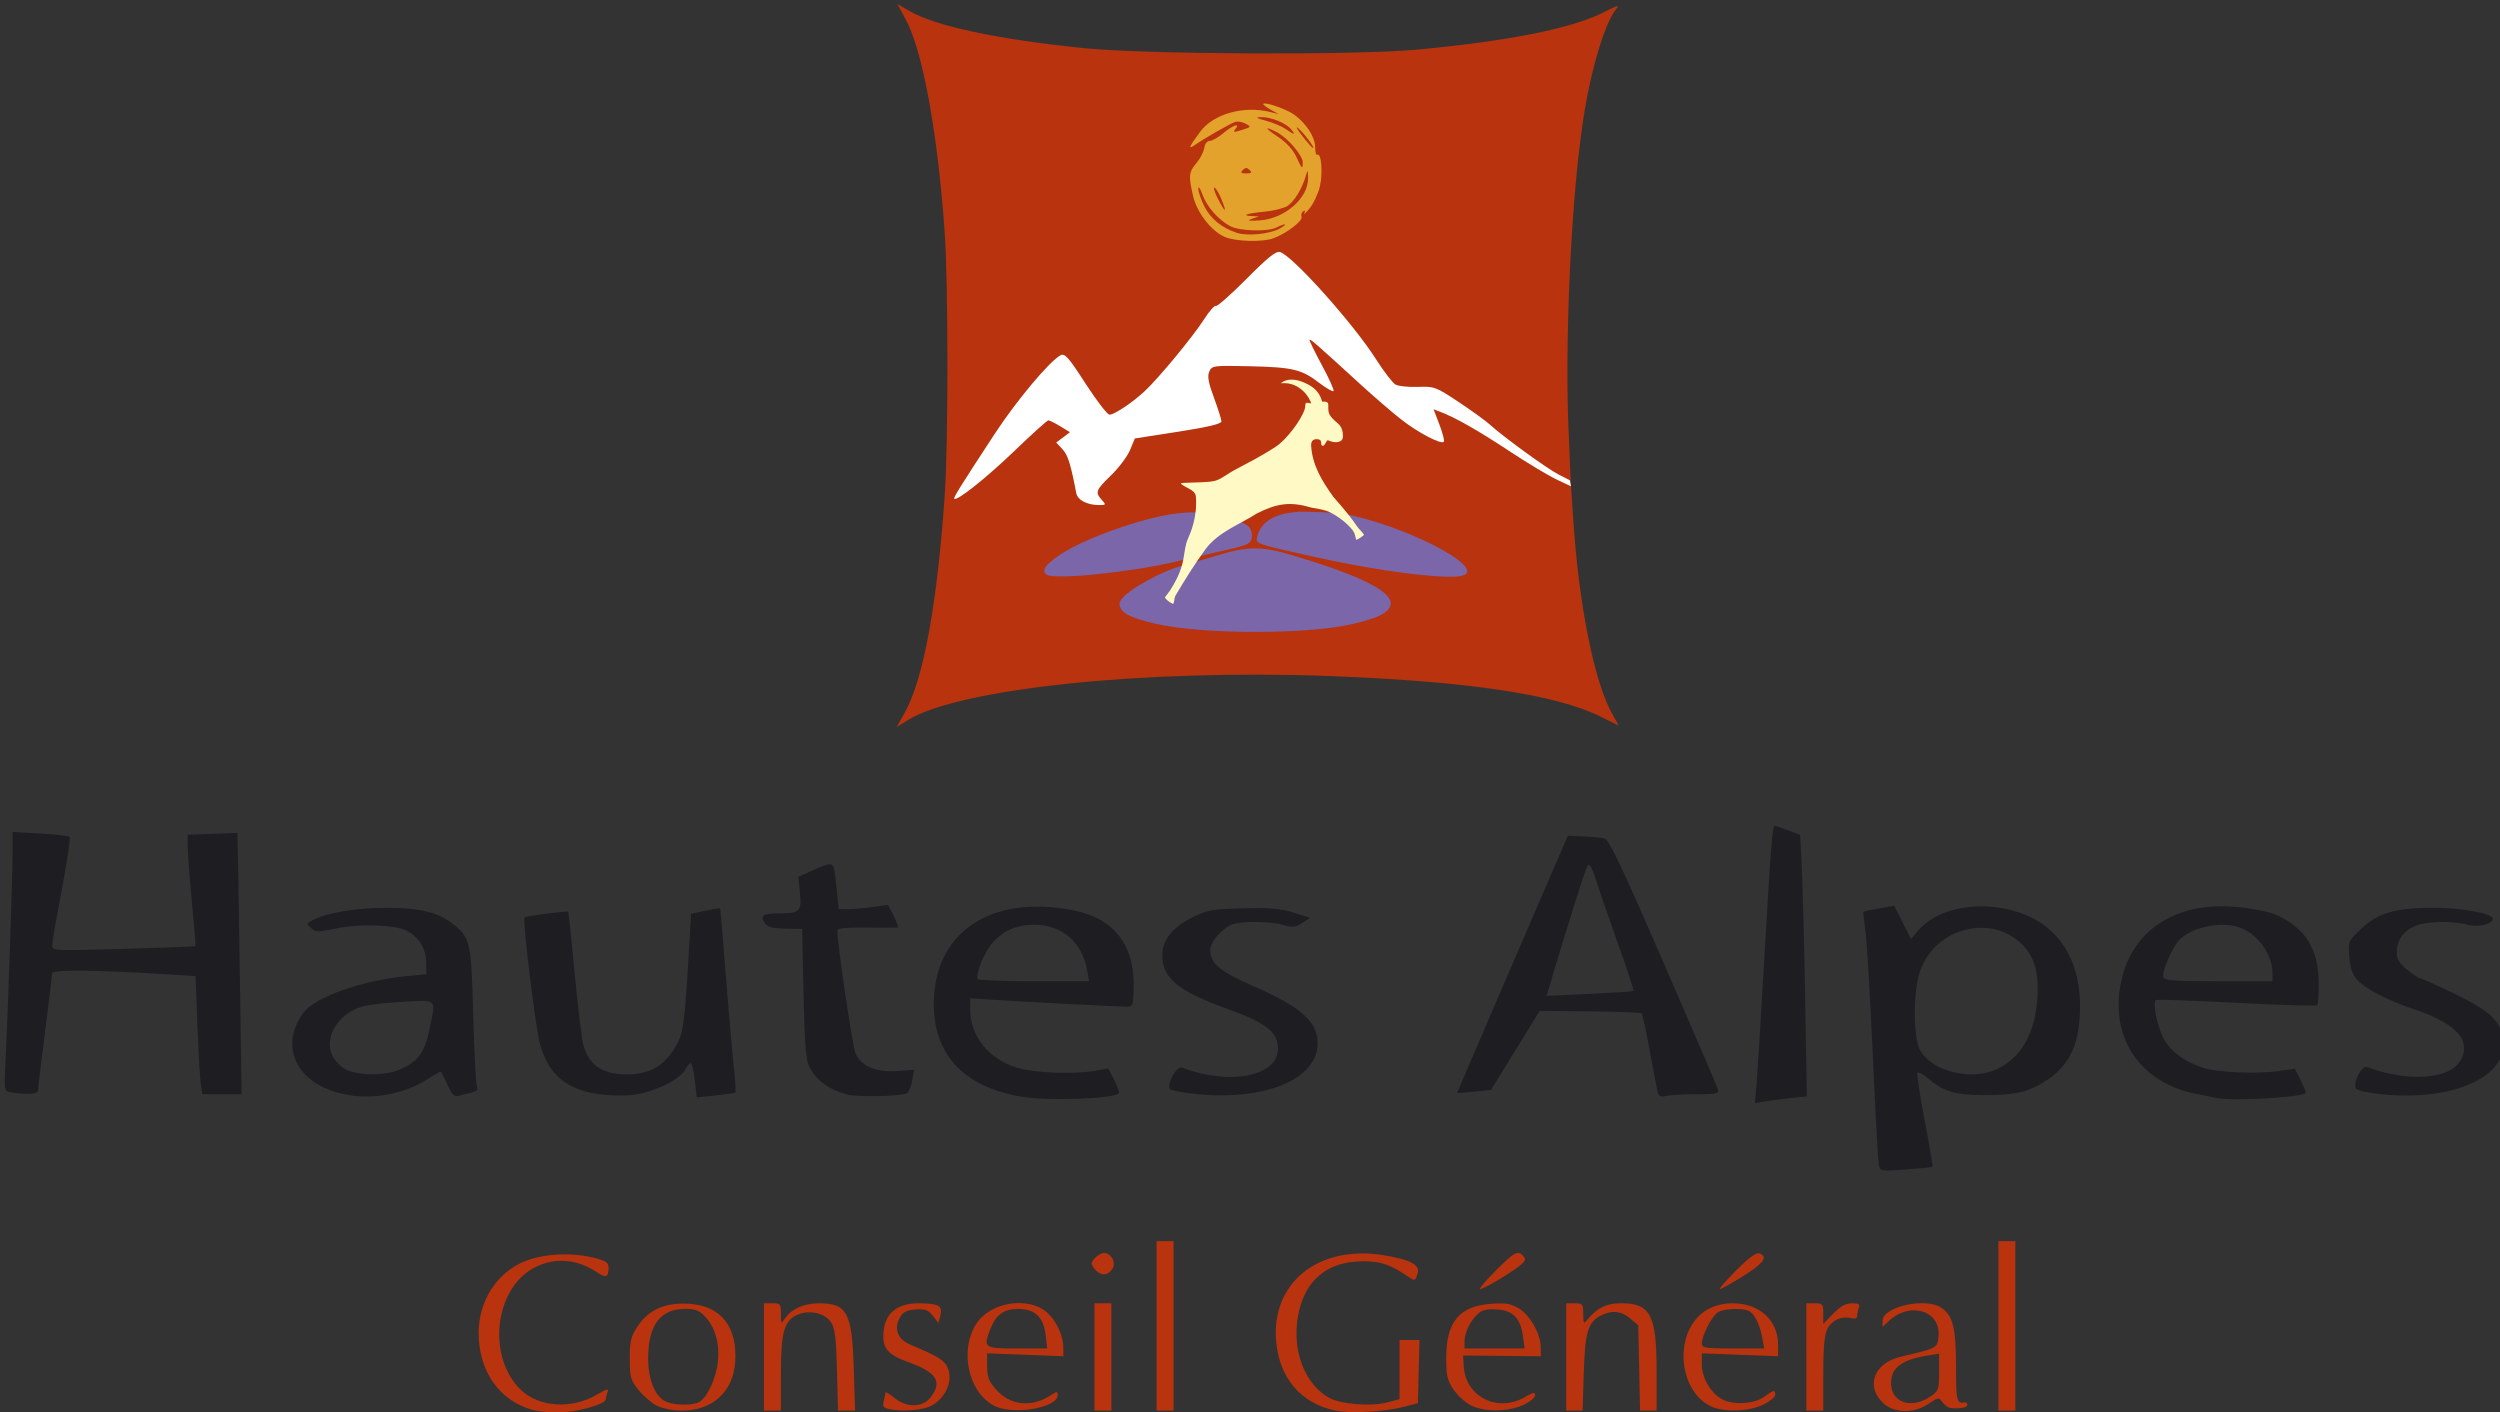 <?xml version="1.0" encoding="UTF-8" standalone="no"?>
<!-- Created with Inkscape (http://www.inkscape.org/) -->

<svg
   xmlns:dc="http://purl.org/dc/elements/1.1/"
   xmlns:cc="http://creativecommons.org/ns#"
   xmlns:rdf="http://www.w3.org/1999/02/22-rdf-syntax-ns#"
   xmlns:svg="http://www.w3.org/2000/svg"
   xmlns="http://www.w3.org/2000/svg"
   xmlns:sodipodi="http://sodipodi.sourceforge.net/DTD/sodipodi-0.dtd"
   xmlns:inkscape="http://www.inkscape.org/namespaces/inkscape"
   id="svg2"
   version="1.1"
   inkscape:version="0.47pre0 r21549"
   width="885"
   height="500"
   sodipodi:docname="Logo_05_hautes_alpes.jpg"
   inkscape:output_extension="org.inkscape.output.svg.inkscape">
  <rect width="100%" height="100%" fill="#333333" stroke="none"/>
  <defs
     id="defs6">
    <inkscape:perspective
       sodipodi:type="inkscape:persp3d"
       inkscape:vp_x="0 : 0.5 : 1"
       inkscape:vp_y="0 : 1000 : 0"
       inkscape:vp_z="1 : 0.5 : 1"
       inkscape:persp3d-origin="0.5 : 0.33333333 : 1"
       id="perspective10" />
  </defs>
  <sodipodi:namedview
     pagecolor="#ffffff"
     bordercolor="#666666"
     borderopacity="1"
     objecttolerance="10"
     gridtolerance="10"
     guidetolerance="10"
     inkscape:pageopacity="0"
     inkscape:pageshadow="2"
     inkscape:window-width="1600"
     inkscape:window-height="1173"
     id="namedview4"
     showgrid="false"
     showguides="true"
     inkscape:guide-bbox="true"
     inkscape:zoom="0.84632768"
     inkscape:cx="338.26341"
     inkscape:cy="143.4314"
     inkscape:window-x="0"
     inkscape:window-y="0"
     inkscape:window-maximized="1"
     inkscape:current-layer="svg2" />
  <g
     id="g2962"
     transform="translate(924.304,13.982)">
    <g
       transform="translate(-924.863,-13.625)"
       id="g2946">
      <path
         style="fill:#b8330e"
         d="M 188.821,498.669 C 177.253,495.397 170,484.934 170,471.519 c 0,-11.586 6.656,-21.727 16.782,-25.57 6.739,-2.557 16.329,-2.984 23.968,-1.068 4.373,1.097 5.25,1.69 5.25,3.551 0,3.287 -0.964,3.718 -3.887,1.739 -7.176,-4.859 -14.99,-5.537 -22.137,-1.922 -14.383,7.277 -17.212,31.578 -5.051,43.392 6.334,6.154 18.028,6.919 26.836,1.757 3.646,-2.136 4.425,-2.327 3.898,-0.953 -0.362,0.944 -0.659,2.081 -0.659,2.527 0,1.571 -8.499,4.183 -14.96,4.599 -3.745,0.241 -8.541,-0.145 -11.22,-0.903 z m 284.476,0.344 c -12.181,-2.585 -19.753,-11.387 -20.966,-24.371 -1.932,-20.693 14.724,-34.269 37.675,-30.709 9.514,1.476 13.324,3.43 12.421,6.369 -0.944,3.073 -0.798,3.064 -4.859,0.309 -5.554,-3.769 -10.119,-4.921 -17.243,-4.349 -11.099,0.891 -18.164,7.576 -20.253,19.164 -2.188,12.132 2.201,23.908 10.774,28.916 4.114,2.403 15.068,3.31 20.904,1.731 l 4.25,-1.15 0,-10.461 0,-10.461 3.533,0 3.533,0 -0.283,11.186 -0.283,11.186 -5,1.293 c -6.774,1.752 -19.071,2.436 -24.203,1.347 z M 233.071,497.248 c -1.886,-0.962 -4.811,-3.478 -6.5,-5.591 -2.79,-3.491 -3.071,-4.503 -3.071,-11.069 0,-6.253 0.38,-7.801 2.823,-11.496 3.878,-5.865 9.811,-8.445 18.195,-7.911 11.328,0.721 17.201,8.208 16.292,20.768 -0.753,10.415 -8.071,17.047 -18.81,17.047 -3.262,0 -6.895,-0.711 -8.929,-1.748 z m 14.991,-1.282 c 2.833,-1.516 6.03,-8.465 6.648,-14.45 0.648,-6.275 -0.988,-11.984 -4.518,-15.766 -2.093,-2.242 -3.43,-2.75 -7.245,-2.75 C 234.322,463 230,468.844 230,480.508 c 0,7.475 2.412,13.428 6.175,15.238 2.981,1.434 9.397,1.553 11.887,0.22 z M 271,480 l 0,-19 3,0 c 2.796,0 3,0.253 3,3.723 0,3.658 0.027,3.684 1.561,1.494 2.299,-3.282 6.733,-5.217 11.955,-5.217 9.948,0 11.694,3.302 12.29,23.25 l 0.441,14.75 -3.013,0 -3.013,0 -0.37,-14.307 c -0.296,-11.447 -0.717,-14.836 -2.104,-16.953 -2.111,-3.222 -7.507,-4.496 -11.695,-2.762 C 278.183,466.995 277,471.083 277,485.901 L 277,499 l -3,0 -3,0 0,-19 z m 43.657,18.293 c -1.331,-0.343 -1.682,-1.074 -1.264,-2.634 0.319,-1.187 0.585,-2.536 0.593,-2.998 0.008,-0.461 1.398,0.326 3.09,1.75 4.282,3.603 9.997,3.582 12.851,-0.046 4.384,-5.574 2.27,-8.928 -7.921,-12.564 -7.459,-2.662 -9.343,-5.135 -8.607,-11.301 0.742,-6.217 5.029,-9.504 12.367,-9.485 7.114,0.019 8.561,0.834 7.684,4.327 l -0.666,2.653 -2.006,-2.55 c -1.665,-2.116 -2.703,-2.498 -6.11,-2.248 -3.197,0.235 -4.422,0.87 -5.54,2.871 -2.215,3.964 -0.793,7.687 3.648,9.552 10.596,4.45 12.669,5.848 13.611,9.182 1.22,4.319 -1.158,9.477 -5.624,12.2 -3.149,1.92 -11.17,2.562 -16.106,1.29 l 0,3e-5 z m 37.673,-1.085 c -8.967,-4.832 -12.139,-19.309 -6.3,-28.757 4.423,-7.156 16.388,-9.828 23.72,-5.296 3.876,2.395 7.194,8.578 7.228,13.469 l 0.022,3.123 -13.5,-0.515 -13.5,-0.515 0,4.607 c 0,3.723 0.593,5.282 3.091,8.128 5.082,5.788 12.627,6.584 19.531,2.06 2.091,-1.37 2.377,-1.377 2.377,-0.055 0,4.644 -16.076,7.304 -22.67,3.751 l -4e-5,-4e-5 z m 18.416,-24.77 C 370.012,465.93 366.987,463 361,463 c -5.106,0 -7.957,2.1 -9.933,7.315 -2.457,6.484 -2.169,6.685 9.563,6.685 l 10.63,0 -0.514,-4.562 z M 388,480 l 0,-19 3,0 3,0 0,19 0,19 -3,0 -3,0 0,-19 z m 22,-11 0,-30 3,0 3,0 0,30 0,30 -3,0 -3,0 0,-30 z m 111,28.022 c -1.925,-1.039 -4.625,-3.574 -6,-5.633 -2.124,-3.179 -2.497,-4.883 -2.48,-11.316 0.033,-12.618 4.78,-18.179 16.136,-18.902 5.097,-0.325 6.879,-0.003 9.722,1.754 3.922,2.424 7.622,9.109 7.622,13.771 l 0,3.065 -13.75,-0.13 -13.75,-0.13 0.232,3.853 c 0.651,10.817 12.07,16.502 21.716,10.81 2.918,-1.722 3.552,-1.825 3.552,-0.581 0,0.833 -1.913,2.383 -4.25,3.444 -5.548,2.518 -14.08,2.516 -18.75,-0.005 l 0,1.2e-4 z m 18.705,-24.185 c -0.874,-6.513 -3.5,-9.278 -9.161,-9.646 -3.501,-0.228 -5.282,0.168 -6.752,1.498 C 521.074,467.148 519,471.373 519,474.45 l 0,2.55 10.632,0 10.632,0 -0.558,-4.163 z M 555,480 l 0,-19 3,0 c 2.794,0 3.002,0.257 3.033,3.75 0.033,3.667 0.071,3.705 1.75,1.719 C 566.145,462.492 569.342,461 574.5,461 c 10.345,0 12.5,4.132 12.5,23.968 L 587,499 l -2.928,0 -2.928,0 -0.322,-15.089 -0.322,-15.089 -2.806,-2.411 c -3.19,-2.741 -6.548,-3.055 -10.549,-0.986 -4.477,2.315 -5.495,5.8 -5.937,20.325 l -0.404,13.25 -2.902,0 -2.902,0 0,-19 z m 51.45,17.593 c -7.105,-3.095 -11.284,-12.807 -9.536,-22.163 1.684,-9.015 8.062,-14.433 16.984,-14.427 9.499,0.006 16.091,5.993 16.098,14.62 l 0.004,4.123 -13.5,-0.515 -13.5,-0.515 0.004,3.892 c 0.004,4.503 2.744,9.525 6.562,12.027 3.78,2.477 11.805,2.207 15.494,-0.521 3.368,-2.49 3.94,-2.592 3.94,-0.703 0,0.776 -1.942,2.351 -4.316,3.5 -4.993,2.417 -13.519,2.736 -18.234,0.683 l -5.2e-4,0 z M 624.412,473.25 c -0.884,-4.88 -2.927,-8.85 -4.956,-9.629 -2.551,-0.979 -8.391,-0.726 -10.606,0.46 -2.118,1.133 -5.79,8.172 -5.827,11.169 -0.02,1.562 1.162,1.75 11.023,1.75 l 11.045,0 -0.679,-3.75 z M 640,480 l 0,-19 3,0 c 2.786,0 3,0.261 3,3.653 l 0,3.653 3.548,-3.653 c 2.559,-2.635 4.401,-3.653 6.607,-3.653 2.378,0 2.924,0.352 2.452,1.582 -0.334,0.87 -0.607,2.178 -0.607,2.906 0,0.829 -0.743,1.13 -1.984,0.806 -3.417,-0.893 -6.92,0.62 -8.498,3.671 C 646.388,472.15 646,476.237 646,485.95 L 646,499 l -3,0 -3,0 0,-19 z m 26.923,16.077 c -6.034,-6.034 -2.788,-14.02 6.577,-16.183 12.829,-2.964 12.971,-3.041 13.317,-7.258 0.742,-9.038 -10.118,-12.373 -17.567,-5.395 l -2.25,2.108 0,-2.154 c 0,-5.034 15.405,-8.401 20.883,-4.564 4.032,2.824 5.117,7.241 5.117,20.837 0,12.314 0.21,13.131 3.25,12.651 0.412,-0.065 0.75,0.332 0.75,0.882 0,0.953 -2.775,1.443 -6,1.058 -0.825,-0.098 -2.094,-1.017 -2.82,-2.041 -1.273,-1.795 -1.448,-1.775 -4.89,0.56 -5.338,3.623 -12.462,3.405 -16.367,-0.501 z M 684.25,493.801 c 2.521,-1.775 2.75,-2.48 2.75,-8.457 l 0,-6.52 -4.25,0.7 c -8.994,1.481 -12.75,4.335 -12.75,9.688 0,7.088 7.344,9.453 14.25,4.589 z M 708,469 l 0,-30 3,0 3,0 0,30 0,30 -3,0 -3,0 0,-30 z M 530,449.5 c 6.72,-6.781 7.984,-7.429 9.927,-5.088 0.941,1.133 0.521,1.895 -2.128,3.865 C 533.68,451.339 525.62,456 524.441,456 c -0.486,0 2.016,-2.925 5.559,-6.5 z m 85.163,-0.144 c 4.552,-4.552 7.147,-6.451 8.241,-6.031 3.151,1.209 1.477,3.543 -5.789,8.072 -4.062,2.532 -7.771,4.604 -8.241,4.604 -0.47,0 2.135,-2.99 5.789,-6.644 z m -226.541,0.123 C 387.73,448.587 387,447.471 387,447 c 0,-1.546 3.21,-4.106 4.764,-3.8 2.479,0.489 3.908,3.511 2.624,5.55 -1.502,2.385 -3.817,2.678 -5.766,0.729 z m 167.983,-278.999 0.819,11.944 c 1.895,30.599 7.432,58.516 13.879,69.974 l 2.308,4.103 -6.555,-3.227 c -15.859,-7.806 -46.697,-12.424 -95.409,-14.286 -65.861,-2.518 -131.945,4.401 -149.92,15.697 l -3.774,2.372 2.949,-5.278 c 6.55,-11.722 11.448,-38.427 14.083,-76.778 1.289,-18.757 1.283,-74.364 -0.009,-93 -2.437,-35.136 -7.785,-64.389 -13.804,-75.501 l -2.956,-5.457 4.143,2.419 C 331.589,8.85 353.598,13.564 384,16.663 c 22.226,2.266 96.506,2.591 118.5,0.518 32.715,-3.082 54.857,-7.548 66,-13.311 4.337,-2.243 5.545,-2.586 4.36,-1.237 C 569.101,6.912 564.334,22.056 561.571,38.5 c -4.359,25.944 -6.965,74.262 -5.897,109.353 l 0.93,22.627 z"
         id="path2934"
         sodipodi:nodetypes="csssssssssssccssssssscccccccccccssssssccsssssccccssscccccssccccccssssssscccssssscccsscccccssscccssccccccccccccccccccccccsssscccccssscccssccccccccssscccccccsccccccsscccccsssscccssscccccccccsssssccccccsscccssssssscccccscccccccccccsssccsssccsssccccccscccsccccssssscc" />
      <path
         style="fill:#ffffff"
         d="m 556.264,169.644 -4.004,-2.043 c -4.054,-2.068 -19.726,-13.462 -24.319,-17.68 -1.375,-1.263 -6.3,-4.825 -10.944,-7.917 -8.138,-5.417 -8.663,-5.613 -14.5,-5.4 -3.331,0.121 -6.895,-0.251 -7.921,-0.827 -1.025,-0.576 -4.175,-4.675 -7,-9.109 -7.97,-12.511 -29.335,-36.366 -33.855,-37.8 -1.432,-0.454 -4.269,1.81 -11.905,9.499 -5.514,5.553 -10.396,9.867 -10.849,9.587 -0.453,-0.28 -2.332,1.851 -4.175,4.735 -3.878,6.067 -16.043,20.798 -20.975,25.399 -4.35,4.059 -10.778,8.349 -12.507,8.349 -0.743,0 -4.546,-4.944 -8.451,-10.987 -6.081,-9.41 -7.357,-10.849 -8.889,-10.03 -3.916,2.096 -15.651,16.127 -23.407,27.986 -12.289,18.791 -14.556,22.432 -14.194,22.794 0.928,0.928 11.334,-7.347 21.313,-16.947 6.184,-5.949 11.584,-10.815 12,-10.813 0.416,0.002 2.305,0.948 4.197,2.102 l 3.441,2.098 -2.428,1.832 -2.428,1.832 2.204,2.346 c 1.914,2.037 2.926,5.26 4.891,15.573 0.467,2.45 3.858,4.215 8.1,4.215 2.446,0 2.498,-0.102 0.935,-1.829 -2.433,-2.689 -2.146,-3.443 3.335,-8.76 2.744,-2.662 5.748,-6.675 6.676,-8.918 l 1.686,-4.077 15.324,-2.38 c 10.482,-1.628 15.324,-2.781 15.324,-3.651 0,-0.699 -1.185,-4.468 -2.633,-8.374 -1.987,-5.36 -2.395,-7.635 -1.664,-9.274 0.932,-2.089 1.46,-2.161 13.883,-1.892 15.532,0.337 18.711,1.073 24.838,5.752 2.592,1.979 4.96,3.351 5.262,3.05 0.302,-0.302 -1.557,-4.443 -4.13,-9.203 -2.574,-4.76 -4.537,-8.796 -4.363,-8.97 0.322,-0.322 2.668,1.732 17.959,15.727 4.758,4.355 11.283,9.978 14.5,12.497 5.972,4.676 14.065,8.919 15.078,7.906 0.31,-0.31 -0.38,-3.028 -1.532,-6.039 l -2.096,-5.476 2.387,0.907 c 5.386,2.048 13.169,6.468 24.271,13.786 6.457,4.256 14.044,8.824 16.859,10.152 l 5.119,2.414 -0.414,-2.142 z"
         id="path2936"
         sodipodi:nodetypes="ccssssssssssssssssscccccsssscccssssssssssscccsccc" />
      <path
         id="path2872"
         d="m 665.626,411.896 c -0.267,-1.318 -1.219,-18.886 -2.116,-39.04 -0.897,-20.155 -2.061,-39.684 -2.587,-43.4 -0.526,-3.715 -0.836,-6.873 -0.69,-7.017 0.147,-0.144 2.652,-0.695 5.567,-1.223 l 5.3,-0.961 2.983,5.91 2.983,5.91 2.593,-3.081 c 5.588,-6.64 17.225,-9.849 28.937,-7.978 19.033,3.041 29.235,16.73 28.224,37.871 -0.525,10.991 -3.905,17.857 -11.247,22.85 -6.468,4.399 -11.385,5.617 -22.573,5.592 -10.295,-0.023 -14.349,-1.227 -19.922,-5.916 -1.74,-1.464 -3.424,-2.401 -3.743,-2.082 -0.319,0.319 0.822,7.878 2.536,16.797 1.714,8.92 2.969,16.364 2.79,16.544 -0.179,0.179 -4.426,0.617 -9.438,0.973 -9.037,0.641 -9.116,0.627 -9.597,-1.749 z M 707.5,378.104 c 8.569,-3.967 13.556,-12.815 14.299,-25.371 0.558,-9.423 -1.314,-15.222 -6.337,-19.632 -11.286,-9.909 -30.032,-4.469 -35.15,10.202 -2.597,7.444 -2.554,23.972 0.073,28.311 4.53,7.483 18.004,10.708 27.114,6.49 z m -85.084,4.746 C 622.748,378.808 623.915,359.975 625.007,341 c 2.391,-41.525 2.97,-49 3.795,-49 0.347,0 2.517,0.72 4.822,1.601 l 4.191,1.601 0.572,11.149 c 0.315,6.132 0.849,26.963 1.186,46.29 l 0.613,35.141 -6.344,0.662 c -3.489,0.364 -7.624,0.908 -9.188,1.209 l -2.845,0.548 0.605,-7.35 z m -260.069,5.055 c -21.383,-3.572 -32.181,-15.797 -31.158,-35.272 0.912,-17.36 11.83,-29.086 29.4,-31.574 9.224,-1.306 21.39,0.207 28.116,3.497 9.08,4.442 13.553,12.997 13.174,25.194 -0.188,6.055 -0.277,6.25 -2.86,6.25 -2.849,0 -34.408,-1.634 -47.269,-2.447 l -7.75,-0.49 0.022,4.219 c 0.048,9.289 6.708,17.397 16.733,20.369 6.222,1.845 19.758,2.361 27.448,1.046 l 4.702,-0.804 2.118,4.151 c 1.165,2.283 1.897,4.372 1.628,4.641 -1.943,1.943 -25.055,2.766 -34.303,1.221 z M 385.429,343.25 C 383.657,333.199 376.533,327 366.756,327 c -6.129,0 -10.591,1.872 -14.617,6.132 -2.98,3.153 -6.429,11.445 -5.457,13.118 0.24,0.412 9.204,0.75 19.922,0.75 l 19.486,0 -0.661,-3.75 z M 785.5,388.374 c -1.1,-0.217 -4.475,-0.886 -7.5,-1.488 -19.185,-3.816 -29.961,-18.851 -26.963,-37.619 3.285,-20.561 20.376,-31.497 44.141,-28.243 4.392,0.601 9.187,1.615 10.654,2.253 10.701,4.65 15.449,12.053 15.556,24.254 0.035,4.042 -0.209,7.622 -0.543,7.957 -0.334,0.334 -13.149,-0.045 -28.477,-0.844 -15.328,-0.798 -28.207,-1.243 -28.621,-0.988 -1.164,0.718 0.248,8.38 2.393,12.982 2.146,4.604 7.068,8.466 13.859,10.877 5.034,1.787 19.592,2.42 27.715,1.205 l 5.215,-0.78 2.105,4.127 c 1.158,2.27 1.921,4.311 1.695,4.537 -1.53,1.53 -25.536,2.891 -31.229,1.77 z M 805,343.968 c 0,-6.362 -5.125,-13.565 -11.315,-15.904 -6.63,-2.505 -17.652,-0.198 -21.897,4.582 -2.506,2.822 -6.034,11.271 -5.399,12.928 0.448,1.167 4.017,1.427 19.579,1.427 L 805,347 l 0,-3.032 z m -681,43.34 C 111.71,385.246 104.007,378.192 104.007,369 c 0,-4.531 2.549,-10.084 5.869,-12.786 6.175,-5.026 20.71,-9.644 34.732,-11.036 l 6.891,-0.684 -0.09,-4.294 c -0.103,-4.939 -2.656,-8.997 -7,-11.128 -4.299,-2.109 -16.764,-2.489 -24.91,-0.761 -6.33,1.343 -7.172,1.332 -8.797,-0.111 -1.715,-1.523 -1.684,-1.655 0.68,-2.894 4.844,-2.538 15.264,-4.278 25.708,-4.292 11.887,-0.017 18.212,1.454 23.455,5.453 6.529,4.98 6.874,6.467 7.532,32.533 0.326,12.925 0.919,24.232 1.317,25.127 0.547,1.229 0.037,1.791 -2.086,2.297 -1.545,0.369 -3.608,0.908 -4.583,1.198 -1.354,0.403 -2.252,-0.554 -3.797,-4.047 -1.113,-2.516 -2.198,-4.575 -2.41,-4.575 -0.213,0 -2.646,1.404 -5.406,3.12 -7.551,4.694 -18.067,6.706 -27.113,5.188 z m 18.5,-9.198 c 6.077,-2.805 8.354,-5.922 10,-13.693 2.442,-11.526 3.144,-10.756 -9.25,-10.136 -5.912,0.296 -12.424,1.046 -14.469,1.667 -8.642,2.623 -13.655,10.9 -10.548,17.414 0.87,1.824 3.064,4.029 4.919,4.943 4.574,2.253 14.255,2.156 19.348,-0.195 z m 70.363,8.922 C 201.049,385.472 194.66,380.043 191.647,369 c -1.551,-5.684 -6.169,-43.811 -5.399,-44.581 0.502,-0.502 15.086,-2.418 15.472,-2.033 0.141,0.141 1.184,10.125 2.317,22.185 1.133,12.061 2.545,23.503 3.138,25.428 2.15,6.978 6.862,10.008 15.526,9.984 7.547,-0.021 12.737,-2.904 16.663,-9.253 3.134,-5.069 3.521,-7.766 5.15,-35.918 l 0.676,-11.687 5.051,-1.083 c 2.778,-0.596 5.138,-0.961 5.245,-0.813 0.106,0.149 0.959,10.171 1.894,22.271 0.935,12.1 2.196,26.624 2.801,32.277 0.605,5.652 0.925,10.434 0.71,10.627 -0.215,0.193 -3.38,0.661 -7.034,1.042 l -6.644,0.691 -0.704,-6.068 C 246.121,378.731 245.474,376 245.071,376 c -0.403,0 -1.342,1.138 -2.086,2.528 -1.849,3.454 -12.123,8.209 -18.985,8.786 -3.025,0.254 -8.037,0.127 -11.137,-0.282 z m 87.637,0.085 c -6.279,-1.611 -10.724,-4.815 -13.342,-9.615 -1.333,-2.444 -1.733,-7.281 -2.148,-26.002 l -0.51,-23 -5.907,-0.105 c -4.442,-0.079 -6.233,-0.55 -7.218,-1.897 -1.959,-2.679 -0.811,-3.496 4.934,-3.513 7.421,-0.022 8.103,-0.7 7.415,-7.372 l -0.576,-5.584 4.337,-1.918 c 8.672,-3.836 8.129,-4.141 9.125,5.117 L 297.5,321.5 301,321.469 c 1.925,-0.017 5.847,-0.368 8.715,-0.78 l 5.215,-0.749 2.056,4.03 c 1.131,2.216 1.709,4.057 1.285,4.09 -0.424,0.033 -5.383,0.008 -11.02,-0.056 -7.263,-0.082 -10.25,0.227 -10.25,1.062 0,4.923 5.35,41.077 6.44,43.527 1.999,4.49 7.35,6.735 14.771,6.198 l 5.943,-0.43 -0.655,3.569 c -0.36,1.963 -1.092,4.019 -1.626,4.569 -1.185,1.221 -17.218,1.684 -21.373,0.617 z m 123.604,-0.166 c -4.618,-0.464 -8.804,-1.252 -9.304,-1.751 -1.465,-1.465 2.282,-8.384 4.149,-7.66 16.833,6.534 34.114,3.107 34.019,-6.746 -0.056,-5.848 -4.368,-9.18 -18.339,-14.174 -16.873,-6.031 -22.617,-10.784 -22.625,-18.724 -0.006,-5.387 3.549,-9.924 10.496,-13.398 5.499,-2.75 7.001,-3.026 18,-3.317 9.494,-0.251 13.238,0.066 17.927,1.519 l 5.927,1.836 -2.819,1.847 c -2.395,1.569 -3.379,1.679 -6.543,0.731 -4.452,-1.334 -14.937,-1.468 -18.177,-0.233 -3.805,1.45 -7.815,6.13 -7.815,9.119 0,4.644 3.389,7.517 14.727,12.482 C 461.232,356.15 467,361.235 467,369 c 0,12.642 -18.533,20.398 -42.896,17.952 z m 163.458,-0.088 c -0.254,-0.75 -1.557,-7.348 -2.895,-14.663 -1.338,-7.315 -2.673,-13.539 -2.965,-13.832 -0.293,-0.293 -8.537,-0.608 -18.322,-0.7 l -17.79,-0.168 -8.606,14 -8.606,14 -5.939,0.577 c -3.266,0.317 -5.988,0.542 -6.048,0.5 -0.06,-0.043 8.731,-20.552 19.536,-45.577 l 19.645,-45.5 5.464,0.223 c 3.005,0.123 6.38,0.444 7.499,0.715 1.601,0.387 6.044,9.721 20.837,43.777 10.342,23.807 19.041,44.072 19.332,45.035 0.474,1.569 -0.338,1.751 -7.837,1.764 -4.602,0.008 -9.374,0.284 -10.604,0.613 -1.431,0.384 -2.404,0.108 -2.7,-0.764 z m -8.722,-36.408 c 0.187,-0.166 -2.352,-7.874 -5.643,-17.129 -3.291,-9.254 -6.791,-19.42 -7.777,-22.589 -1.053,-3.384 -2.163,-5.394 -2.687,-4.87 -0.741,0.741 -6.27,18.062 -13.239,41.477 l -1.442,4.844 15.224,-0.715 c 8.373,-0.393 15.377,-0.851 15.564,-1.018 z m 264.823,36.563 c -4.31,-0.435 -8.333,-1.287 -8.94,-1.894 -1.621,-1.621 1.804,-8.519 3.843,-7.737 11,4.221 23.306,4.617 29.603,0.953 4.61,-2.683 6.057,-8.214 3.168,-12.109 -2.568,-3.464 -8.061,-6.609 -16.337,-9.354 -8.834,-2.931 -17.002,-7.142 -19.917,-10.269 -1.771,-1.899 -2.54,-4.079 -2.878,-8.149 -0.455,-5.487 -0.405,-5.61 3.954,-9.787 C 842.255,322.831 848.407,321 861.933,321 872.305,321 883,322.989 883,324.917 c 0,1.846 -5.455,3.115 -8.993,2.092 -4.998,-1.444 -14.506,-1.246 -18.408,0.385 C 851.402,329.148 849,332.517 849,336.65 c 0,2.484 0.839,3.896 3.728,6.277 2.05,1.69 4.138,3.073 4.639,3.073 0.501,0 5.989,2.46 12.196,5.467 12.199,5.909 16.069,9.489 17.095,15.809 2.167,13.351 -17.379,22.326 -42.994,19.742 z M 4.237,386.293 C 2.012,385.865 1.983,385.673 2.514,375.179 3.348,358.741 5,309.777 5,301.525 l 0,-7.365 9.75,0.544 c 5.362,0.299 10.06,0.826 10.439,1.17 0.379,0.344 -0.853,8.726 -2.738,18.626 -1.885,9.9 -3.433,18.848 -3.439,19.885 -0.012,1.817 0.906,1.859 25.238,1.154 13.887,-0.402 25.357,-0.833 25.487,-0.956 0.131,-0.123 -0.431,-7.167 -1.247,-15.654 -0.816,-8.486 -1.486,-17.309 -1.487,-19.606 L 67,295.147 l 8.75,-0.329 c 4.812,-0.181 8.801,-0.326 8.863,-0.323 0.062,0.003 0.418,20.818 0.791,46.255 l 0.677,46.25 -6.953,0 -6.953,0 -0.547,-3.75 c -0.301,-2.062 -0.84,-11.474 -1.199,-20.915 l -0.652,-17.165 -9.139,-0.56 C 34.392,343.003 19,342.841 18.996,344.172 18.994,344.903 17.87,354.275 16.5,365 c -1.37,10.725 -2.494,20.062 -2.496,20.75 -0.004,1.235 -4.785,1.5 -9.768,0.543 z"
         style="fill:#1e1d22" />
      <path
         style="fill:#e2a22c;fill-opacity:1"
         d="m 451.404,83.983 c 4.646,-1.743 10.44,-6.177 9.902,-7.578 -0.275,-0.716 2.6e-4,-1.611 0.611,-1.989 0.72,-0.445 0.842,-0.192 0.347,0.718 -0.42,0.772 0.383,0.054 1.784,-1.595 1.402,-1.65 3.074,-5.15 3.716,-7.777 1.153,-4.716 0.559,-12.214 -0.895,-11.315 -0.412,0.255 -0.749,-0.995 -0.749,-2.777 0,-4.095 -4.483,-10.135 -9.319,-12.555 -3.82,-1.912 -9.081,-3.434 -9.081,-2.627 0,0.268 1.238,1.178 2.75,2.022 l 2.75,1.535 -3,-0.749 c -9.413,-2.349 -20.124,0.668 -24.795,6.983 -4.116,5.566 -4.455,6.493 -1.663,4.547 3.259,-2.271 12.057,-7.302 14.008,-8.009 0.853,-0.309 2.524,-0.041 3.715,0.596 2.082,1.114 2.033,1.2 -1.299,2.242 -2.877,0.901 -3.273,0.855 -2.342,-0.266 2.005,-2.416 -0.796,-1.498 -4.22,1.383 -1.787,1.503 -3.959,2.741 -4.827,2.75 -0.912,0.01 -1.725,1.06 -1.927,2.489 -0.192,1.36 -1.429,3.757 -2.75,5.327 -2.731,3.246 -2.866,4.532 -1.223,11.652 1.353,5.862 6.404,12.414 11.188,14.511 3.796,1.664 13.449,1.933 17.319,0.481 z m -12.921,-1.884 c -5.295,-1.702 -9.392,-5.024 -11.567,-9.379 -1.209,-2.42 -2.178,-5.251 -2.154,-6.29 0.024,-1.04 0.664,-0.152 1.421,1.972 1.572,4.41 5.699,9.118 9.929,11.327 3.37,1.759 13.429,2.011 16.419,0.411 1.13,-0.605 2.422,-1.082 2.871,-1.06 0.449,0.022 -0.439,0.72 -1.972,1.552 -3.453,1.873 -11.295,2.643 -14.949,1.468 z m 5.236,-4.983 2.5,-0.877 -2.417,-0.1 c -4.097,-0.169 -1.808,-0.981 4.379,-1.554 3.238,-0.3 6.924,-1.224 8.191,-2.055 2.338,-1.532 5.025,-5.927 6.412,-10.485 0.744,-2.445 0.764,-2.433 0.845,0.494 0.196,7.141 -8.239,14.565 -17.185,15.126 -3.937,0.247 -4.609,0.112 -2.725,-0.549 z m -12,-7.077 c -1.122,-2.2 -1.694,-3.995 -1.27,-3.99 0.424,0.006 1.524,1.806 2.446,4 2.163,5.15 1.454,5.144 -1.176,-0.01 z m 8.8,-10.2 c 0.933,-0.933 1.467,-0.933 2.4,0 0.933,0.933 0.667,1.2 -1.2,1.2 -1.867,0 -2.133,-0.267 -1.2,-1.2 z m 18.895,-4.768 c -1.123,-2.437 -3.548,-5.071 -6.421,-6.974 -4.88,-3.232 -5.066,-4.036 -0.373,-1.609 3.766,1.947 9.099,8.152 9.099,10.586 0,2.696 -0.232,2.495 -2.305,-2.003 z m 2.158,-7.282 c -1.823,-2.337 -2.515,-3.615 -1.537,-2.839 1.941,1.541 6.117,7.089 5.336,7.089 -0.266,0 -1.976,-1.913 -3.799,-4.25 z m -5.85,-2.46 c -1.343,-0.941 -4.481,-2.26 -6.973,-2.933 -3.565,-0.962 -3.938,-1.237 -1.749,-1.29 3.436,-0.083 8.756,2.065 10.59,4.278 1.752,2.112 1.202,2.096 -1.869,-0.055 z"
         id="path2932"
         sodipodi:nodetypes="cssssssssscccssssssssssssccsssssssccccsssssccssccssccsssccssccsssc" />
      <path
         style="fill:#7b66aa;fill-opacity:1"
         d="m 442.356,185.838 c -3.74,-2.688 -13.506,-5.978 -25.592,-4.394 -12.086,1.583 -32.439,8.789 -41.132,14.688 -5.179,3.514 -6.526,5.576 -4.546,6.955 2.794,1.945 30.429,-0.929 46.783,-4.862 1.305,-0.255 6.328,-1.485 18.001,-4.181 6.459,-1.492 7.546,-2.053 7.83,-4.044 0.182,-1.272 -0.229,-3.361 -1.343,-4.162 z m -25.634,14.728 c -8.923,3.256 -19.852,9.766 -19.852,12.739 0,3.094 3.309,4.951 12.71,7.136 15.12,3.513 48.281,3.913 66.29,0.8 4.675,-0.808 10.437,-2.403 12.805,-3.545 10.762,-5.187 1.016,-12.069 -30.305,-21.4 -11.134,-3.317 -15.75,-3.354 -26.25,-0.212 -4.537,1.358 -14.04,4.104 -15.398,4.483 z m 59.219,-19.1 c -2.298,-0.418 -13.854,-0.705 -13.854,-0.705 -9.423,0.136 -15.107,3.181 -16.48,8.828 -0.629,2.587 -0.955,2.472 20.262,7.186 26.654,5.922 49.179,8.193 52.958,6.473 7.196,-3.274 -22.048,-17.994 -42.886,-21.783 z"
         id="path2944"
         sodipodi:nodetypes="cssssssscsscssssccssss" />
      <path
         sodipodi:nodetypes="ccssccscssssssscscscsssssssssccssc"
         id="path2876"
         d="m 445.392,181.464 c 7.192,-3.669 11.963,-4.353 19.459,-2.111 0,0 3.076,0.458 5.007,1.034 2.325,0.694 7.447,3.89 9.814,7.366 0.555,0.815 0.749,2.217 0.959,2.984 1.429,-0.497 2.1,-1.217 2.805,-1.733 -0.471,-0.928 -1.747,-1.969 -2.341,-2.842 -2.404,-3.538 -4.985,-6.611 -8.492,-10.577 -4.165,-5.816 -7.464,-11.278 -7.899,-18.142 -0.126,-1.994 1.146,-2.57 2.605,-2.261 1.503,0.319 0.497,1.697 1.308,2.214 0.869,0.554 1.476,-2.156 2.085,-1.876 2.695,1.241 5.238,0.733 5.258,-1.32 0.039,-3.997 -1.811,-4.486 -3.498,-6.21 -1.842,-1.882 -1.654,-2.796 -1.691,-4.753 -0.015,-0.794 0.107,-1.545 -2.179,-1.413 -1.113,-4.229 -3.972,-5.706 -6.639,-6.863 -2.53,-1.098 -5.899,-1.511 -7.985,0.375 2.28,-0.208 5.014,0.094 7.813,2.636 1.751,1.59 2.777,3.741 2.938,4.504 -1.624,-0.336 -2.099,-0.563 -2.099,0.882 0,2.665 -4.909,9.894 -9.132,13.447 -1.757,1.478 -7.733,4.999 -13.281,7.825 -7.573,3.857 -7.151,5.134 -11.656,5.571 -3.244,0.314 -9.74,0.246 -9.957,0.545 -0.177,0.243 1.917,1.432 3.126,2.034 0.7,0.349 2.055,1.254 2.167,2.544 0.645,7.432 -2.01,13.245 -2.703,14.789 -2.276,5.072 -0.175,8.792 -6.391,18.496 -0.478,0.746 -1.3,1.71 -1.881,2.528 0.417,0.679 1.345,1.622 2.946,2.325 0.511,-0.802 0.307,-2.093 0.863,-3.037 2.885,-4.899 6.789,-11.194 10.544,-16.306 4.53,-6.168 12.26,-8.872 18.127,-12.653 z"
         style="fill:#fff9c5;fill-opacity:1" />
    </g>
  </g>
</svg>
